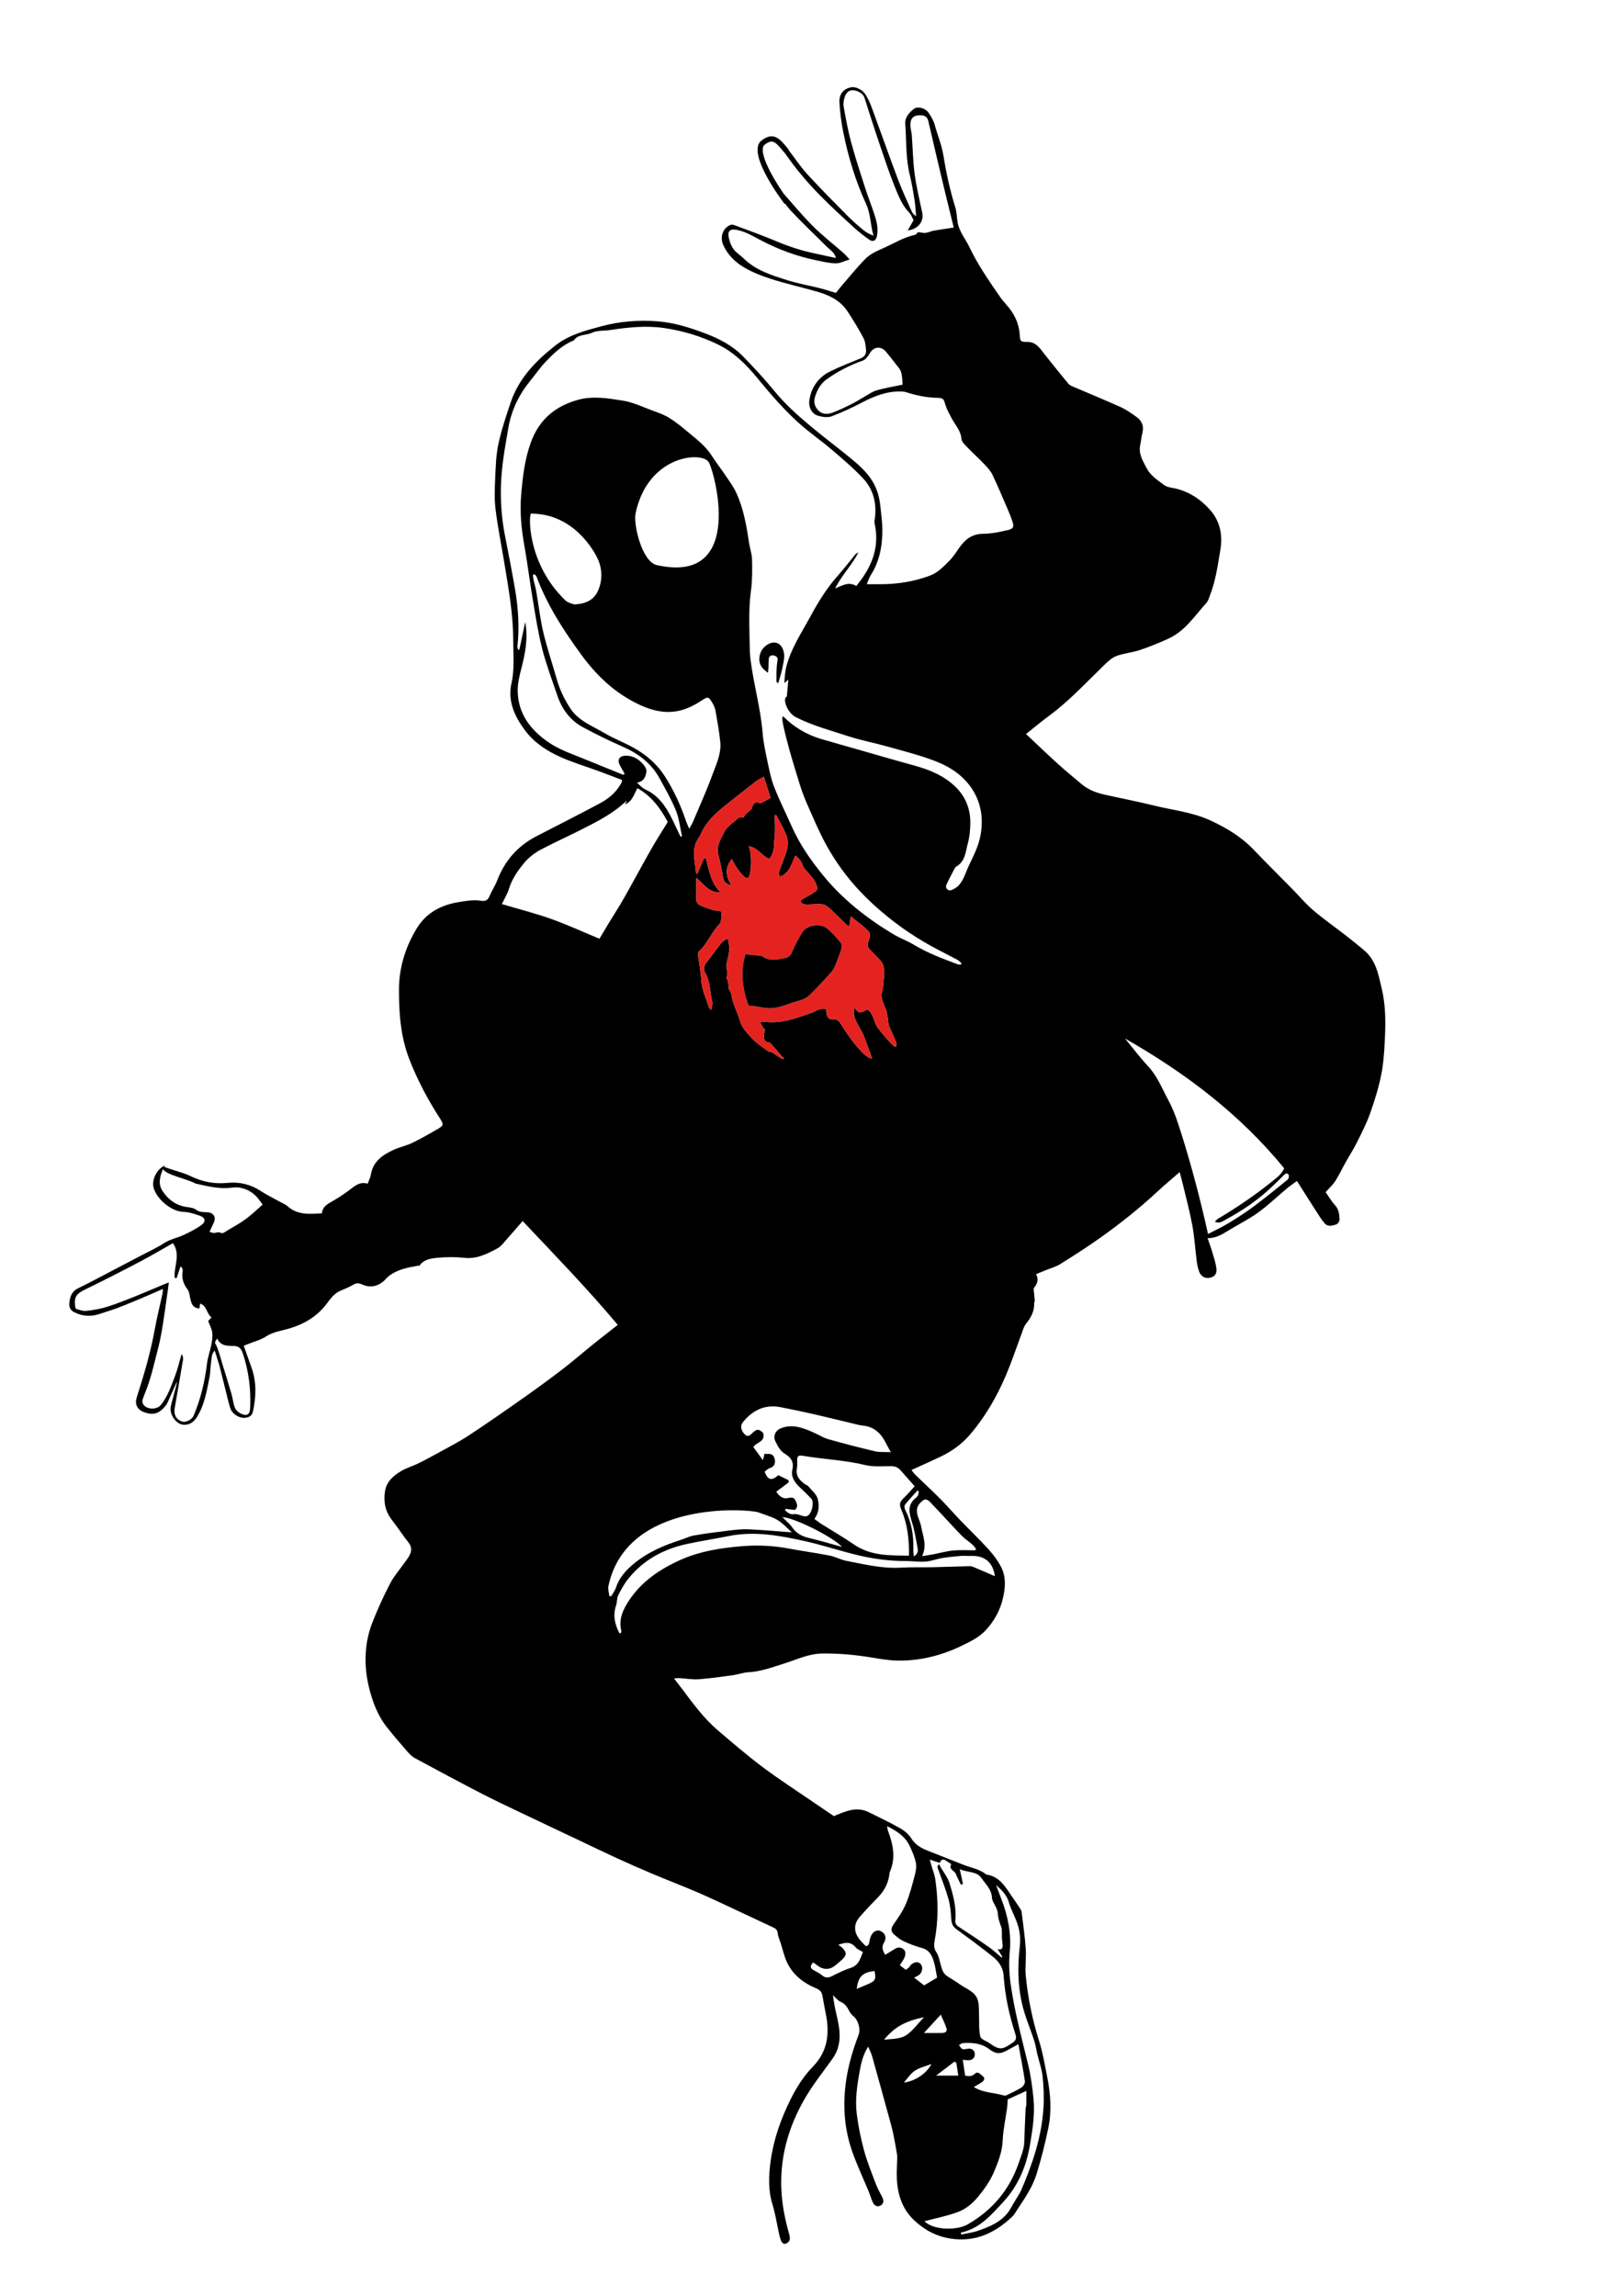 <?xml version="1.0" encoding="utf-8"?>
<!-- Generator: Adobe Illustrator 16.0.0, SVG Export Plug-In . SVG Version: 6.00 Build 0)  -->
<!DOCTYPE svg PUBLIC "-//W3C//DTD SVG 1.1//EN" "http://www.w3.org/Graphics/SVG/1.1/DTD/svg11.dtd">
<svg version="1.1" id="Layer_1" xmlns="http://www.w3.org/2000/svg" xmlns:xlink="http://www.w3.org/1999/xlink" x="0px" y="0px"
	 width="595.28px" height="841.89px" viewBox="0 0 595.28 841.89" enable-background="new 0 0 595.28 841.89" xml:space="preserve">
<g>
	<defs>
		<rect id="SVGID_1_" width="595.28" height="841.89"/>
	</defs>
	<clipPath id="SVGID_2_">
		<use xlink:href="#SVGID_1_"  overflow="visible"/>
	</clipPath>
	<path clip-path="url(#SVGID_2_)" d="M506.817,362.659c-1.207-5.042-2.049-10.422-6.394-14.096c-2.184-1.847-4.404-3.655-6.663-5.41
		c-4.01-3.117-8.189-6.029-12.053-9.316c-2.774-2.36-5.139-5.2-7.703-7.809c-4.753-4.837-9.571-9.61-14.263-14.505
		c-4.492-4.69-9.922-7.933-15.734-10.636c-6.591-3.066-13.814-3.765-20.761-5.49c-5.972-1.483-12.024-2.636-18.032-3.975
		c-3.151-0.701-6.123-1.827-8.626-3.968c-2.841-2.43-5.759-4.773-8.525-7.284c-3.972-3.606-7.839-7.328-11.748-10.999
		c2.928-2.321,5.562-4.542,8.33-6.579c7.449-5.482,13.692-12.256,20.29-18.655c1.356-1.315,2.853-2.738,4.559-3.38
		c2.735-1.028,5.77-1.238,8.551-2.172c3.621-1.216,7.188-2.653,10.654-4.261c6.03-2.795,9.541-8.362,13.813-13.068
		c0.614-0.678,0.872-1.699,1.226-2.589c2.142-5.401,2.892-11.127,3.856-16.799c0.946-5.558-0.139-10.706-3.957-14.908
		c-3.602-3.963-8.017-6.79-13.421-7.811c-1.086-0.205-2.312-0.398-3.152-1.025c-2.415-1.801-5.035-3.444-6.502-6.249
		c-1.4-2.676-3.061-5.27-2.346-8.541c0.322-1.48,0.447-3.006,0.81-4.475c0.621-2.519-0.276-4.434-2.28-5.838
		c-1.832-1.284-3.684-2.622-5.707-3.536c-5.74-2.592-11.576-4.97-17.365-7.458c-0.654-0.282-1.397-0.599-1.829-1.123
		c-3.259-3.961-6.495-7.942-9.64-11.993c-1.377-1.774-2.781-3.306-5.23-3.323c-2.603-0.018-2.802-0.021-2.971-2.689
		c-0.271-4.284-2.063-7.779-4.844-10.902c-0.896-1.007-1.761-2.056-2.527-3.164c-3.985-5.771-7.992-11.54-11.009-17.9
		c-1.463-3.085-3.819-5.752-4.4-9.248c-0.3-1.805-0.304-3.693-0.837-5.421c-1.92-6.222-3.327-12.559-4.348-18.972
		c-0.621-3.904-2.164-7.508-3.188-11.276c-0.43-1.579-1.348-3.075-2.269-4.459c-1.177-1.767-4.092-2.512-5.504-1.347
		c-1.662,1.371-3.224,3.014-3.049,5.426c0.452,6.216,0.136,12.492,1.638,18.627c0.74,3.026,1.262,6.111,1.755,9.189
		c0.317,1.988,0.403,4.013,0.593,6.02c-0.807-0.489-1.326-1.083-1.632-1.771c-1.702-3.859-3.507-7.683-4.991-11.627
		c-3.263-8.668-6.335-17.407-9.534-26.1c-0.604-1.641-1.3-3.281-2.198-4.775c-1.403-2.332-4.069-3.485-6.063-2.873
		c-2.541,0.781-3.916,2.587-3.701,5.736c0.243,3.579,0.699,7.17,1.408,10.687c1.82,9.036,4.493,17.855,8.351,26.218
		c1.728,3.743,1.553,7.733,2.726,11.646c-1.391-0.526-2.645-1.146-3.691-2.016c-2.027-1.684-4.026-3.421-5.879-5.292
		c-4.943-4.994-9.909-9.974-14.653-15.155c-2.524-2.756-4.603-5.92-6.889-8.895c-0.006-0.008-0.012-0.016-0.018-0.024
		c-0.028-0.159-0.091-0.313-0.2-0.447c-2.97-3.633-5.316-6.505-9.775-3.03c-5.334,4.155,5.942,19.837,8.256,22.938
		c0.144,0.192,0.345,0.315,0.562,0.363c0.625,0.854,1.28,1.68,1.997,2.447c4.241,4.538,8.787,8.789,13.177,13.188
		c1.114,1.116,2.681,1.878,3.364,4.135c-2.979-0.648-5.527-1.218-8.083-1.754c-4.771-1.001-9.359-2.523-13.858-4.425
		c-4.994-2.111-10.114-3.925-15.192-5.833c-0.487-0.183-1.148-0.309-1.594-0.129c-2.851,1.15-3.945,4.513-2.598,7.447
		c1.575,3.426,4.182,6.053,7.246,7.914c3.16,1.92,6.717,3.32,10.259,4.448c5.484,1.746,11.115,3.02,16.659,4.586
		c4.453,1.258,8.605,3.151,11.277,7.157c2.128,3.19,4.116,6.489,5.923,9.87c0.688,1.287,0.83,2.924,0.97,4.425
		c0.125,1.347-0.442,2.449-1.858,3.031c-3.755,1.546-7.555,3.009-11.195,4.795c-4.278,2.099-6.895,5.614-7.701,10.388
		c-0.454,2.684,0.734,5.214,3.238,5.934c1.541,0.444,3.464,0.713,4.89,0.183c3.803-1.414,7.502-3.16,11.106-5.036
		c4.533-2.359,9.148-4.223,14.363-4.059c0.635,0.02,1.294,0.071,1.893,0.261c3.579,1.137,7.189,1.942,10.984,2.04
		c2.804,0.071,2.696,0.295,3.511,2.942c0.458,1.488,1.298,2.863,2.006,4.269c1.304,2.588,3.512,4.677,3.763,7.874
		c0.088,1.116,1.347,2.231,2.249,3.175c1.983,2.075,4.135,3.99,6.111,6.07c1.118,1.176,2.29,2.424,2.982,3.861
		c1.933,4.006,3.644,8.12,5.407,12.207c0.692,1.605,1.361,3.227,1.916,4.884c0.666,1.992,0.458,2.724-1.577,3.211
		c-3.004,0.718-6.107,1.361-9.175,1.391c-3.913,0.039-6.437,1.922-8.538,4.857c-1.166,1.629-2.21,3.39-3.604,4.801
		c-2.223,2.251-4.336,4.584-7.537,5.76c-5.794,2.128-11.725,3.042-17.843,3.064c-1.638,0.006-3.274,0.001-5.11,0.001
		c0.51-1.212,0.78-2.246,1.33-3.101c3.374-5.242,4.436-11.077,4.37-17.162c-0.027-2.618-0.425-5.233-0.667-7.848
		c-0.31-3.346-1.091-6.517-2.848-9.464c-2.115-3.548-5.14-6.193-8.252-8.745c-4.854-3.98-9.894-7.736-14.703-11.766
		c-4.655-3.901-9.175-7.94-13.063-12.682c-3.643-4.444-7.562-8.68-11.578-12.795c-3.905-4.003-8.81-6.52-14.017-8.478
		c-5.634-2.118-11.377-3.911-17.386-4.368c-6.899-0.525-13.737-0.007-20.491,1.808c-5.962,1.603-11.907,3.136-16.875,7.029
		c-7.186,5.632-13.459,12.041-16.447,20.94c-1.692,5.039-3.404,10.11-4.507,15.293c-0.877,4.121-0.987,8.428-1.173,12.663
		c-0.165,3.75-0.315,7.56,0.147,11.266c0.811,6.493,2.113,12.924,3.179,19.385c1.574,9.547,3.31,19.054,3.302,28.809
		c-0.005,5.181,0.521,10.313-0.633,15.48c-1.474,6.591,1.116,12.208,4.972,17.361c3.381,4.518,7.999,7.517,13.014,9.758
		c4.586,2.05,9.444,3.488,14.171,5.227c2.822,1.038,5.623,2.134,8.305,3.156c0,0.509,0.048,0.685-0.01,0.814
		c-0.131,0.291-0.317,0.556-0.476,0.834c-1.782,3.105-4.487,5.294-7.541,6.929c-7.703,4.124-15.508,8.06-23.273,12.069
		c-6.845,3.534-11.595,8.906-14.367,16.104c-0.798,2.074-2.073,3.961-2.938,6.016c-0.634,1.508-1.662,1.779-3.058,1.544
		c-2.734-0.458-5.391,0.046-8.088,0.481c-6.575,1.059-12.004,3.928-15.507,9.721c-4.09,6.765-6.429,14.206-6.474,22.078
		c-0.052,8.792,0.557,17.535,3.836,25.952c3.005,7.714,6.875,14.909,11.333,21.828c1.174,1.822,1.227,2.357-0.642,3.448
		c-3.169,1.853-6.362,3.687-9.664,5.284c-2.218,1.074-4.72,1.553-6.954,2.602c-3.925,1.842-7.421,4.172-8.206,8.984
		c-0.187,1.145-0.776,2.223-1.195,3.371c-2.339-0.688-4.034,0.28-5.763,1.627c-2.192,1.709-4.515,3.285-6.923,4.672
		c-1.908,1.1-3.856,1.994-4.083,4.563c-4.546,0.303-8.925,0.707-12.623-2.599c-0.876-0.782-2.071-1.209-3.121-1.796
		c-2.222-1.238-4.527-2.35-6.649-3.742c-3.78-2.479-7.87-3.462-12.323-3.005c-4.836,0.495-9.367-0.453-13.71-2.596
		c-2.407-1.188-6.788-2.211-9.431-3.302c0.107-0.231,0.182-0.42,0.166-0.47c-0.192,0.086-0.38,0.188-0.566,0.3
		c-0.001,0-0.002-0.001-0.003-0.001c-0.001,0.001-0.001,0.003-0.002,0.005c-2.479,1.494-4.252,5.122-3.49,7.827
		c1.247,4.427,6.796,8.777,10.871,8.852c2.021,0.037,4.078,0.733,6.029,1.394c2.115,0.716,2.397,2.219,0.565,3.513
		c-1.998,1.411-4.221,2.546-6.449,3.578c-2.349,1.088-4.938,1.53-7.189,2.999c-2.52,1.643-5.289,2.906-7.961,4.312
		c-4.312,2.271-8.63,4.527-12.952,6.778c-3.476,1.811-6.918,3.697-10.458,5.376c-2.458,1.166-3.137,3.103-3.362,5.59
		c-0.152,1.685,0.627,2.675,1.857,3.289c2.902,1.448,5.965,1.688,9.086,0.664c1.516-0.497,3.038-0.981,4.555-1.476
		c4.835-1.58,17.06-6.957,18.827-7.759c-0.067,0.878-0.051,1.268-0.132,1.637c-0.97,4.497-2.084,8.968-2.908,13.49
		c-1.531,8.405-3.953,16.563-6.56,24.676c-0.756,2.353,0.093,4.323,2.364,5.255c3.645,1.494,5.936,0.793,8.538-2.615
		c0.492-0.646,3.403-7.787,3.894-8.436c0.15,0.081-2.227,8.444-2.353,9.299c-0.421,2.841,2.067,6.333,4.674,6.514
		c2.131,0.149,3.717-0.906,4.807-2.588c2.98-4.6,3.785-9.929,4.831-15.156c0.31-1.55,0.227-3.175,0.466-4.745
		c0.228-1.498,0.181-3.415,1.082-4.342c0.125-0.129,0.219-0.258,0.3-0.386c0.609,1.967,1.6,5.031,1.706,5.458
		c0.745,3.011,1.504,6.017,2.267,9.022c0.57,2.242,1.051,4.514,1.76,6.709c0.648,2.005,3.159,3.614,5.186,3.486
		c1.445-0.092,2.73-0.627,3.078-2.206c1.187-5.387,1.417-10.763-0.446-16.071c-0.941-2.678-1.899-5.35-2.895-8.154
		c0.536-0.214,1.041-0.412,1.543-0.617c2.223-0.904,4.644-1.503,6.618-2.789c2.572-1.679,5.466-2.047,8.254-2.842
		c5.776-1.649,10.669-4.599,14.236-9.47c1.391-1.899,2.786-3.647,5.036-4.566c1.535-0.628,3.088-1.266,4.507-2.112
		c1.106-0.66,1.991-0.632,3.124-0.115c2.794,1.278,5.454,0.902,7.839-1.053c0.673-0.551,1.193-1.291,1.868-1.837
		c3.099-2.51,6.866-3.247,10.649-3.917c0.286-0.051,0.733,0.036,0.845-0.124c1.579-2.264,4.133-2.583,6.457-2.81
		c3.29-0.322,6.667-0.342,9.953,0.012c4.594,0.493,8.37-1.468,12.121-3.482c1.392-0.747,2.415-2.229,3.519-3.456
		c1.894-2.101,3.72-4.263,5.72-6.568c11.94,12.678,23.814,24.846,34.878,38.092c-1.274,1.005-2.374,1.872-3.474,2.738
		c-2.005,1.58-4.028,3.138-6.01,4.745c-3.653,2.963-7.208,6.051-10.938,8.909c-4.637,3.556-9.36,7.001-14.138,10.364
		c-6.67,4.694-13.356,9.375-20.174,13.85c-3.651,2.396-7.579,4.375-11.408,6.494c-2.369,1.313-4.758,2.596-7.193,3.78
		c-2.007,0.977-4.218,1.583-6.114,2.726c-2.84,1.711-5.369,3.825-5.919,7.447c-0.593,3.909,0.117,7.436,2.632,10.609
		c2.082,2.627,3.868,5.49,5.966,8.103c1.385,1.726,1.207,3.329,0.247,5.028c-0.509,0.9-1.179,1.71-1.778,2.56
		c-1.762,2.505-3.826,4.854-5.222,7.549c-2.41,4.652-4.598,9.446-6.5,14.329c-1.146,2.938-1.92,6.117-2.249,9.254
		c-0.5,4.779-0.147,9.592,0.998,14.303c1.295,5.329,3.174,10.414,6.622,14.761c2.33,2.938,4.768,5.792,7.232,8.62
		c0.879,1.008,1.846,2.067,2.997,2.691c8.128,4.404,16.283,8.766,24.495,13.015c4.893,2.532,9.892,4.861,14.865,7.237
		c6.926,3.309,13.871,6.574,20.807,9.859c4.554,2.158,9.085,4.365,13.666,6.463c4.355,1.995,8.737,3.939,13.152,5.797
		c5.737,2.413,11.56,4.624,17.269,7.102c5.329,2.31,10.56,4.846,15.828,7.297c3.765,1.751,7.523,3.52,11.279,5.29
		c0.873,0.412,1.589,0.825,1.717,2.045c0.139,1.315,0.737,2.582,1.145,3.866c0.719,2.265,1.228,4.628,2.212,6.771
		c2.176,4.743,6.107,7.756,10.799,9.702c1.419,0.588,2.029,1.367,2.272,2.707c0.4,2.209,0.775,4.424,1.225,6.622
		c1.477,7.225,0.72,13.772-4.756,19.41c-3.391,3.492-6.03,7.643-8.207,12.052c-3.522,7.135-6.161,14.528-7.257,22.455
		c-0.744,5.383-0.939,10.789,0.657,15.961c0.97,3.147,1.486,6.323,2.146,9.5c0.274,1.325,0.566,2.66,1.033,3.922
		c0.179,0.485,0.898,1.118,1.317,1.08c0.596-0.053,1.355-0.545,1.649-1.069c0.297-0.532,0.288-1.384,0.112-2.012
		c-1.422-5.087-2.557-10.226-2.915-15.506c-0.845-12.443,2.316-23.987,8.493-34.648c2.992-5.164,6.754-9.888,10.245-14.754
		c2.179-3.037,2.796-6.498,2.493-10.026c-0.272-3.164-1.2-6.271-1.805-9.408c-0.241-1.255-0.39-2.528-0.579-3.785
		c1.035,0.926,1.803,1.996,2.84,2.448c1.596,0.696,2.387,1.884,3.111,3.31c0.365,0.721,0.908,1.421,1.536,1.923
		c1.786,1.427,2.732,4.713,1.916,6.87c-2.014,5.326-3.656,10.723-4.516,16.403c-1.384,9.148-0.792,18.067,2.313,26.746
		c1.717,4.8,3.9,9.433,5.849,14.152c0.548,1.327,0.945,2.719,1.53,4.026c0.502,1.122,1.445,1.9,2.69,1.345
		c1.322-0.592,1.487-1.774,0.864-3.05c-0.802-1.639-1.743-3.225-2.389-4.924c-1.529-4.027-3.164-8.043-4.3-12.187
		c-1.194-4.357-2.106-8.826-2.689-13.307c-0.687-5.27,0.085-10.548,1.03-15.752c0.538-2.965,1.133-5.958,3.135-9.142
		c0.61,1.469,1.157,2.482,1.46,3.563c2.375,8.48,4.71,16.973,7.036,25.466c0.358,1.305,0.647,2.631,0.911,3.959
		c0.37,1.864,0.694,3.739,1.021,5.613c0.107,0.617,0.232,1.245,0.225,1.866c-0.034,2.56-0.247,5.122-0.152,7.675
		c0.216,5.839,1.912,11.268,6.171,15.357c3.751,3.602,8.203,6.09,13.603,6.906c9.007,1.36,16.149-2.037,22.46-7.949
		c0.915-0.857,1.524-2.048,2.233-3.112c2.652-3.977,5.352-7.993,6.774-12.562c1.729-5.555,3.146-11.226,4.326-16.922
		c1.277-6.168,0.845-12.41-0.366-18.563c-0.91-4.619-1.708-9.297-3.125-13.768c-2.428-7.659-3.968-15.471-4.771-23.421
		c-0.336-3.316,0.212-6.717-0.016-10.054c-0.309-4.494-0.966-8.966-1.511-13.441c-0.056-0.451-0.321-0.905-0.58-1.298
		c-0.973-1.478-1.983-2.928-2.979-4.389c-2.408-3.532-4.548-7.379-9.417-8.021c-2.408-2.042-5.514-2.456-8.322-3.567
		c-4.441-1.757-8.893-3.495-13.33-5.265c-2.386-0.952-4.458-2.183-5.912-4.531c-0.916-1.481-2.479-2.742-4.024-3.617
		c-3.745-2.118-7.635-3.985-11.497-5.893c-4.474-2.21-8.479-0.361-12.799,1.443c-2.213-1.5-4.722-3.183-7.211-4.891
		c-6.324-4.34-12.783-8.499-18.917-13.094c-5.675-4.25-11.053-8.904-16.458-13.503c-5.168-4.397-9.123-9.878-13.169-15.265
		c-0.866-1.153-1.76-2.286-2.892-3.754c1.041-0.055,1.507-0.125,1.967-0.097c2.395,0.144,4.809,0.588,7.179,0.414
		c4.257-0.313,8.494-0.95,12.726-1.535c1.779-0.247,3.517-0.933,5.293-1.022c4.725-0.239,9.052-1.893,13.482-3.29
		c4.527-1.43,8.779-3.537,13.82-3.594c6.208-0.067,12.271,0.506,18.353,1.519c3.076,0.512,6.191,1.042,9.295,1.079
		c8.288,0.099,16.109-1.88,23.593-5.526c3.174-1.547,6.33-3.072,8.691-5.662c2.963-3.249,5.131-7.048,6.186-11.39
		c0.972-3.998,1.313-8.051-0.628-11.8c-1.207-2.33-2.848-4.508-4.618-6.456c-3.33-3.665-6.922-7.092-10.355-10.663
		c-2.463-2.563-4.778-5.267-7.282-7.784c-3.034-3.053-6.208-5.967-9.295-8.969c-0.509-0.494-0.882-1.129-1.278-1.647
		c3.853-1.763,7.422-3.333,10.932-5.022c4.004-1.929,7.598-4.553,10.457-7.892c6.503-7.591,11.193-16.3,14.773-25.607
		c1.455-3.786,2.772-7.624,4.189-11.426c0.468-1.255,0.82-2.651,1.63-3.658c1.813-2.253,3.127-4.602,2.999-7.582
		c-0.013-0.296,0.224-0.604,0.209-0.897c-0.044-0.88-0.18-1.756-0.233-2.636c-0.045-0.733-0.332-1.714,0.022-2.158
		c1.195-1.5,1.727-2.996,0.691-4.933c1.252-0.514,2.346-0.958,3.439-1.408c1.842-0.758,3.831-1.281,5.496-2.322
		c5.075-3.174,10.13-6.401,14.997-9.879c7.161-5.12,14.05-10.598,20.508-16.602c2.558-2.38,5.251-4.611,8.234-7.219
		c0.462,1.762,0.887,3.247,1.242,4.749c1.174,4.955,2.508,9.884,3.424,14.888c0.776,4.24,1.026,8.575,1.576,12.861
		c0.172,1.337,0.429,2.695,0.886,3.957c0.662,1.834,2.259,2.678,3.91,2.307c1.799-0.405,2.689-1.357,2.422-3.492
		c-0.273-2.184-1.03-4.313-1.652-6.441c-0.436-1.484-1.001-2.933-1.569-4.573c2.86-0.047,4.916-1.15,6.966-2.43
		c3.774-2.351,7.82-4.303,11.424-6.881c3.737-2.675,7.071-5.909,10.609-8.866c1.081-0.902,2.254-1.699,3.771-2.833
		c2.355,3.705,4.553,7.199,6.791,10.666c1.073,1.663,2.095,3.39,3.379,4.88c1.159,1.348,2.864,0.861,4.275,0.393
		c0.563-0.188,1.239-1.222,1.197-1.822c-0.125-1.791-0.212-3.6-1.591-5.131c-1.42-1.577-2.514-3.448-3.522-4.87
		c1.363-1.54,2.648-2.679,3.541-4.071c1.365-2.129,2.438-4.444,3.675-6.659c1.403-2.508,2.97-4.931,4.252-7.498
		c1.735-3.471,3.523-6.952,4.823-10.595c1.627-4.56,3.08-9.228,4.052-13.964c0.864-4.207,1.156-8.562,1.365-12.868
		C508.222,375.208,508.294,368.828,506.817,362.659 M321.583,143.127c-1.621,0.464-3.07,1.547-4.577,2.388
		c-1.531,0.854-2.995,1.839-4.564,2.614c-2.35,1.161-4.716,2.331-7.175,3.221c-1.66,0.601-3.56,0.675-4.978-0.687
		c-1.406-1.35-1.972-3.1-1.386-5.049c0.775-2.573,2.053-4.899,4.25-6.485c4.085-2.95,8.541-5.201,13.307-6.901
		c1.03-0.368,1.933-1.581,2.517-2.616c1.444-2.559,4.19-2.86,6.077-0.511c1.072,1.335,2.183,2.642,3.206,4.013
		c2.215,2.966,2.472,2.327,2.801,7.947C327.756,141.759,324.616,142.258,321.583,143.127 M342.374,84.612
		c-0.963,0.171-1.875,0.666-2.838,0.783c-0.804,0.098-1.649-0.141-2.829-0.269c-0.178,0.159-0.633,0.908-1.222,1.033
		c-3.986,0.85-7.398,2.982-11.038,4.628c-2.584,1.169-5.217,2.232-7.185,4.265c-2.731,2.822-5.231,5.87-7.81,8.84
		c-0.949,1.095-1.838,2.244-2.868,3.508c-1.764-0.518-3.857-1.203-5.987-1.742c-3.853-0.974-7.792-1.648-11.574-2.832
		c-5.836-1.828-11.754-3.6-16.306-8.088c-1.176-1.16-2.696-2.035-3.647-3.34c-0.895-1.228-1.495-2.804-1.781-4.312
		c-0.468-2.458,0.484-3.266,2.981-2.769c1.213,0.241,2.424,0.616,3.552,1.118c1.667,0.741,3.27,1.63,4.882,2.489
		c6.719,3.582,13.798,6.168,21.269,7.648c2.188,0.434,4.404,0.991,6.609,1.003c1.523,0.007,3.051-0.827,5.044-1.425
		c-1.032-1.092-1.618-1.821-2.31-2.427c-3.668-3.213-7.55-6.207-10.999-9.638c-3.837-3.816-7.307-8.004-10.893-12.068
		c-0.036-0.04-0.065-0.085-0.099-0.126c-4.775-6.932-9.392-15.849-6.866-17.817c2.845-2.218,3.896-1.187,7.097,2.73
		c0.057,0.069,0.123,0.125,0.194,0.174c1.627,2.281,3.257,4.561,5.021,6.731c2.648,3.256,5.459,6.401,8.418,9.375
		c3.879,3.897,7.935,7.621,11.994,11.332c1.746,1.596,3.64,3.046,5.564,4.425c1.434,1.026,2.549,0.459,2.901-1.317
		c0.547-2.763-0.104-5.404-0.967-7.989c-1.108-3.324-2.394-6.59-3.464-9.925c-1.76-5.478-3.555-10.951-5.055-16.503
		c-1.144-4.233-1.936-8.569-2.706-12.89c-0.213-1.198-0.011-2.586,0.396-3.747c0.442-1.26,1.294-2.404,2.956-2.368
		c1.688,0.038,3.719,1.18,4.19,2.56c0.854,2.498,1.604,5.032,2.423,7.542c1.215,3.717,2.413,7.439,3.688,11.135
		c1.609,4.666,3.135,9.371,4.987,13.941c1.398,3.45,2.743,6.985,5.444,9.768c0.744,0.765,1.09,1.917,1.522,2.716
		c-0.722,1.264-1.351,2.365-2.145,3.756c3.849-0.467,5.99-3.352,5.354-6.42c-0.983-4.748-2.151-9.475-2.797-14.271
		c-0.634-4.719-0.694-9.515-1.053-14.273c-0.089-1.184-0.484-2.351-0.516-3.531c-0.073-2.778,1.238-3.915,4.007-3.753
		c1.388,0.081,2.247,0.744,2.557,2.056c1.151,4.874,2.257,9.758,3.405,14.633c1.037,4.407,2.099,8.808,3.165,13.208
		c0.892,3.681,1.807,7.357,2.771,11.276C347.188,83.85,344.773,84.185,342.374,84.612 M77.532,493.011
		c-0.454,2.378-1.331,4.692-1.621,7.083c-0.8,6.603-2.31,13.001-4.927,19.122c-0.589,1.377-2.822,2.471-4.096,2.11
		c-2.139-0.605-3.234-2.462-2.822-4.863c1.03-6.009,2.091-12.013,3.094-18.027c0.081-0.487-0.184-1.034-0.288-1.552
		c-0.094-0.086-0.189-0.171-0.284-0.256c-0.768,2.608-1.374,5.28-2.341,7.813c-1.416,3.709-2.669,7.527-5.192,10.708
		c-1.49,1.88-5.086,1.861-6.463-0.089c-0.312-0.439-0.484-1.221-0.321-1.712c0.719-2.17,1.676-4.262,2.372-6.437
		c0.813-2.543,1.49-5.133,2.144-7.722c0.851-3.375,1.787-6.741,2.388-10.164c0.936-5.324,1.623-10.693,2.408-16.046
		c0.125-0.855,0.213-1.718,0.331-2.686c-0.287-0.053-14.942,6.497-22.368,8.853c-2.564,0.814-5.273,1.282-7.952,1.569
		c-1.298,0.139-2.681-0.503-3.754-0.734c-0.208-0.559-0.253-0.632-0.262-0.71c-0.428-3.818,0.341-4.797,3.866-6.508
		c6.725-3.266,13.379-6.678,20-10.152c4.054-2.127,7.99-4.479,11.98-6.729c2.98,4.214,0.247,8.59,0.655,12.732
		c0.239,0.027,0.478,0.057,0.717,0.084l1.321-4.063c0.14-0.025,0.28-0.05,0.42-0.075c0.173,0.428,0.554,0.894,0.486,1.279
		c-0.45,2.557,0.021,4.727,1.68,6.874c0.898,1.161,0.878,3.013,1.343,4.532c0.445,1.454,1.253,2.559,3.12,2.556
		c0.068-0.547,0.136-1.091,0.223-1.786c2.573,0.895,2.362,3.751,4.193,5.088c-0.374,0.408-0.738,0.803-1.235,1.346
		c0.497,1.317,1.276,2.687,1.487,4.138C78.042,490.019,77.81,491.561,77.532,493.011 M91.758,516.229
		c-0.113,2.488-1.088,3.213-3.369,2.18c-0.91-0.412-1.871-1.302-2.236-2.203c-0.645-1.598-0.775-3.394-1.26-5.065
		c-1.085-3.749-2.242-7.477-3.409-11.201c-0.107-0.34-1.71-6.38-2.614-7.397c0.002-0.295,0.059-0.582,0.241-0.858
		c0.114-0.172,0.227-0.347,0.552-0.847c1.178,2.73,3.688,2.722,5.744,2.715c2.321-0.007,3.067,1.01,3.684,2.863
		C91.237,502.857,92.066,509.463,91.758,516.229 M90.243,446.964c-1.963,1.46-4.13,2.648-6.24,3.902
		c-0.925,0.55-2.284,1.597-2.829,1.296c-1.053-0.578-1.752-0.078-2.615-0.02c-0.488,0.034-0.994-0.223-1.714-0.406
		c0.6-1.297,1.1-2.365,1.589-3.44c0.905-1.988-0.138-3.6-2.284-3.733c-1.335-0.083-2.97-0.01-3.902-0.735
		c-1.212-0.942-2.395-1.004-3.721-1.196c-3.869-0.563-6.784-2.624-8.912-5.885c-1.712-2.624-0.975-5.183,0.055-7.766
		c0.011-0.025,0.062-0.125,0.131-0.258c1.079,2.154,9.088,3.631,12.02,5.344c0.129,0.075,0.313,0.048,0.469,0.083
		c4.247,0.967,8.433,1.971,12.915,1.354c2.353-0.324,4.805,0.259,7.008,1.725c1.795,1.196,2.924,2.784,4.109,4.53
		C94.273,443.534,92.362,445.388,90.243,446.964 M318.245,727.653c-1.231,0.533-2.474,1.041-4.02,1.689
		c0.58-4.588,2.111-6.021,6.537-6.568C321.349,725.901,321.085,726.423,318.245,727.653 M324.24,747.976
		c3.93-4.686,7.612-6.741,14.664-8.261c-2.19,2.314-3.923,4.741-6.211,6.399C330.404,747.776,327.39,747.652,324.24,747.976
		 M345.499,745.497c-2.036,0.036-4.073,0.011-6.617,0.011c2.152-2.344,3.956-4.309,6.17-6.719c0.856,1.997,1.616,3.454,2.101,4.997
		C347.559,745.079,346.575,745.476,345.499,745.497 M350.041,756.046c0.234,0.114,0.47,0.227,0.704,0.342
		c0.236,1.533,0.473,3.067,0.733,4.764h-8.151C345.842,759.24,347.941,757.642,350.041,756.046 M331.539,763.714
		c1.485-1.854,2.664-3.552,4.339-4.57c1.656-1.004,3.65-1.455,5.777-2.253C339.789,760.355,335.81,763.108,331.539,763.714
		 M339.09,814.545c4.142-1.109,8.313-1.921,12.246-3.377c2.903-1.076,5.361-3.114,7.408-5.599c2.344-2.843,4.447-5.809,5.875-9.21
		c1.538-3.661,2.967-7.298,3.142-11.416c0.168-3.959,1.06-7.886,1.6-11.832c0.14-1.019,0.154-2.056,0.238-3.24
		c2.081-0.95,4.283-1.955,6.837-3.12c0,1.854,0.02,3.473-0.013,5.093c-0.01,0.468-0.232,0.932-0.254,1.403
		c-0.18,4.069-0.366,8.141-0.489,12.213c-0.081,2.679-1.132,5.077-1.974,7.549c-3.394,9.961-9.692,17.479-18.811,22.717
		C350.89,818.027,342.195,817.837,339.09,814.545 M360.449,761.349c-0.846-0.603-1.701-1.987-2.857-0.916
		c-1.031,0.955-2.018,1.06-3.593,0.726c-0.269-1.779-0.557-3.691-0.877-5.814c1.005,0.074,1.704,0.213,2.389,0.158
		c1.325-0.106,2.171-1.191,2.018-2.45c-0.158-1.302-1.187-1.986-2.616-1.742c-2.039,0.35-2.039,0.35-3.184-1.368
		c0.594-0.309,0.994-0.685,1.418-0.713c3.396-0.22,6.75,0.008,9.579,2.149c2.381,1.802,3.958,2.018,6.676,0.509
		c1.263-0.702,2.531-1.392,4.126-2.268c0.879,4.854,1.743,9.216,2.386,13.608c0.104,0.705-0.591,1.858-1.251,2.28
		c-1.736,1.106-3.65,1.938-5.51,2.846c-0.268,0.13-0.656,0.17-0.939,0.085c-3.688-1.096-7.735-0.968-11.04-3.121
		c1.09-0.648,2.22-1.188,3.181-1.943C360.992,762.872,361.357,761.996,360.449,761.349 M370.007,697.552
		c0.779,2.664,2.188,5.135,3.106,7.766c0.955,2.737,1.269,5.531,0.92,8.511c-0.926,7.919-0.729,15.838,1.51,23.558
		c1.067,3.677,2.57,7.227,3.76,10.874c0.539,1.653,0.773,3.404,1.182,5.102c0.653,2.722,1.653,5.402,1.932,8.158
		c0.39,3.875,0.542,7.823,0.287,11.705c-0.681,10.36-3.939,20.083-7.983,29.553c-0.804,1.885-2.039,3.583-3.077,5.365
		c-0.553,0.95-1.041,1.946-1.678,2.834c-2.809,3.921-7.064,5.607-11.375,7.099c-1.931,0.668-4.01,0.906-6.021,1.34
		c-0.061-0.229-0.12-0.456-0.181-0.686c6.95-1.453,11.214-6.5,15.666-11.343c5.515-6,8.446-13.177,9.762-21.079
		c0.925-5.557,1.812-11.161,1.244-16.808c-0.423-4.205-0.997-8.436-1.994-12.534c-2.399-9.866-5.051-19.677-6.436-29.749
		c-0.528-3.84-0.622-7.699-0.263-11.662c0.596-6.576-0.704-13.068-3.133-19.269c-0.578-1.475-1.12-2.96-1.881-4.978
		C367.669,693.3,369.26,694.994,370.007,697.552 M344.696,683.16c0.433-1.282,1.198-1.574,2.337-0.797
		c0.591,0.404,1.192,0.792,1.867,1.24c-1.095,1.896,1.135,2.318,1.655,3.552c0.568,1.35,1.252,2.648,1.886,3.97
		c0.251-0.078,0.502-0.156,0.754-0.234c-0.355-1.644-0.71-3.289-1.177-5.45c2.894,1.296,6.22,0.701,7.956,3.265
		c1.505,2.224,3.717,4.137,3.859,7.229c0.057,1.219,1.023,2.387,1.523,3.601c0.271,0.653,0.58,1.348,0.613,2.034
		c0.081,1.692,0.559,3.211,1.166,4.796c0.527,1.376,0.254,3.055,0.361,4.598c0.057,0.811,0.213,1.616,0.251,2.428
		c0.056,1.173-0.464,1.743-1.815,1.396c0.6,0.978,1.153,1.879,1.706,2.78c-0.107,0.083-0.214,0.166-0.321,0.249
		c-1.533-1.279-2.987-2.673-4.618-3.815c-3.6-2.524-7.266-4.956-10.955-7.348c-0.984-0.638-1.488-1.302-1.367-2.516
		c0.46-4.639-0.726-8.981-2.062-13.396c-0.828-2.734-2.733-4.65-3.859-7.091c-1.052,0.694-0.477,1.489-0.185,2.31
		c1.254,3.515,2.651,6.993,3.649,10.581c0.654,2.352,0.829,4.859,1.001,7.313c0.107,1.543,0.56,2.635,1.854,3.578
		c4.43,3.225,8.845,6.479,13.126,9.897c2.283,1.821,3.983,3.921,4.217,7.291c0.504,7.273,2.045,14.422,4.321,21.365
		c0.479,1.464,0.123,2.33-0.988,3.063c-3.351,2.208-4.451,3.18-8.356,0.31c-1.192-0.876-3.254-1.445-3.529-2.513
		c-0.619-2.415-0.368-5.053-0.48-7.6c-0.075-1.725,0.033-3.484-0.291-5.161c-0.706-3.651-4.188-4.569-6.725-6.386
		c-1.491-1.068-3.073-2.011-4.624-2.992c-1.737-1.102-2.055-2.942-2.551-4.72c-0.381-1.364-0.636-2.87-1.41-3.994
		c-0.991-1.439-0.963-2.839-0.678-4.343c1.417-7.482,1.304-14.985,0.241-22.486c-0.22-1.563-0.846-3.065-1.284-4.597
		c-0.212-0.735-0.423-1.472-0.758-2.64C342.513,682.43,343.604,682.795,344.696,683.16 M316.133,702.036
		c1.955-2.201,4-4.323,6.046-6.44c2.363-2.445,3.747-5.325,4.079-8.71c0.016-0.158,0.059-0.319,0.122-0.464
		c2.231-5.078,1.216-10.014-0.64-14.918c-0.157-0.415-0.195-0.875-0.4-1.839c3.643,1.815,6.573,3.729,8.202,7.064
		c1,2.047,1.929,4.201,2.396,6.411c0.311,1.469-0.053,3.175-0.456,4.685c-0.925,3.46-1.816,6.966-3.187,10.259
		c-1.081,2.6-2.727,5.003-4.37,7.315c-1.07,1.509-1.401,2.663-0.075,3.895c1.093,1.015,2.321,1.991,3.662,2.609
		c2.157,0.996,4.416,1.832,6.707,2.46c2.543,0.697,3.568,2.637,4.235,4.782c0.627,2.02,0.868,4.158,1.244,6.067
		c-1.461,0.876-2.959,1.773-4.755,2.85c-1.133-0.886-2.299-1.8-3.657-2.863c0.716-0.37,1.295-0.577,1.762-0.931
		c1.299-0.978,1.584-2.985,0.634-4.042c-0.888-0.983-2.291-0.876-3.6,0.322c-0.287,0.261-0.436,0.673-0.714,0.949
		c-0.275,0.272-0.634,0.464-1.158,0.833c-0.766-0.582-1.541-1.171-2.154-1.637c0.748-1.299,1.568-2.272,1.876-3.389
		c0.279-1.011,0.257-2.202-1.106-2.851c-1.241-0.591-2.121-0.118-3.089,0.527c-0.962,0.644-1.983,1.199-3.085,1.856
		c-0.959-1.645-1.361-2.904-0.429-4.452c1.067-1.773,0.545-3.342-1.151-4.206c-1.227-0.625-2.668-0.073-3.509,1.542
		c-0.426,0.816-0.593,1.787-0.771,2.709c-0.208,1.074-0.979,1.566-1.651,0.845c-1.713-1.837-3.615-3.593-3.491-6.544
		C313.737,704.67,314.945,703.375,316.133,702.036 M298.28,719.641c0.542,0.396,1.103,0.792,1.65,1.207
		c2.128,1.607,4.512,1.543,6.519-0.178c0.787-0.676,1.608-1.316,2.363-2.026c1.797-1.688,1.812-2.63,0.085-4.39
		c-0.324-0.33-0.747-0.563-1.43-1.066c2.598-0.978,4.637-1.195,6.393,0.94c0.575,0.699,1.585,1.041,2.645,1.7
		c-0.98,2.384-1.497,4.889-4.552,5.844c-2.351,0.735-4.587,1.882-6.803,2.988c-1.295,0.647-2.348,0.73-3.531-0.212
		c-0.933-0.742-1.994-1.344-3.055-1.897C297.092,721.783,296.985,720.901,298.28,719.641 M223.269,338.539
		c-1.188,1.96-2.347,3.938-3.4,5.707c-6.099-2.526-11.839-5.178-17.772-7.285c-5.857-2.081-11.909-3.612-18.027-5.428
		c0.874-1.841,2.022-3.682,2.64-5.686c1.093-3.545,3.099-6.417,5.414-9.249c1.845-2.256,4.065-3.902,6.53-5.194
		c4.895-2.565,9.943-4.837,14.873-7.339c5.79-2.939,11.598-5.877,16.388-10.547c-0.187,0.397-0.375,0.793-0.683,1.445
		c2.819-1.108,3.274-3.804,4.579-5.921c5.199,2.93,8.443,7.411,11.107,12.37c-2.047,3.352-4.2,6.684-6.158,10.126
		c-3.351,5.891-6.535,11.877-9.878,17.773C227.106,332.441,225.135,335.46,223.269,338.539 M223.491,585.312
		c-0.125-1.227-0.587-2.497-0.338-3.678c6.706-31.757,51.288-28.248,54.885-27.063c1.737,0.572,3.458,1.198,5.165,1.855
		c2.903,1.115,4.936,3.308,7.191,5.5c-5.55-0.405-10.766-0.905-15.994-1.113c-2.582-0.102-5.196,0.242-7.776,0.549
		c-4.052,0.483-8.102,1.014-12.12,1.714c-1.641,0.285-3.182,1.109-4.791,1.617c-6.296,1.988-12.292,4.602-17.399,8.863
		c-2.802,2.337-5.221,5.044-6.403,8.664c-0.362,1.11-1.136,2.086-1.721,3.124C223.958,585.333,223.724,585.324,223.491,585.312
		 M196.041,210.589c0.251,0.272,0.617,0.502,0.736,0.823c3.908,10.542,9.982,19.875,16.558,28.852
		c5.133,7.007,11.349,13.053,19.137,17.138c3.14,1.648,6.409,3.025,10.091,3.514c5.646,0.751,10.374-1.086,14.868-4.079
		c2.155-1.435,2.515-1.425,3.844,0.916c0.504,0.888,0.98,1.864,1.153,2.855c0.67,3.83,1.375,7.666,1.757,11.531
		c0.419,4.233-1.464,8.074-2.857,11.894c-2.151,5.898-4.761,11.629-7.198,17.422c-0.291,0.692-0.721,1.326-1.35,2.464
		c-0.532-1.284-0.898-2.04-1.165-2.83c-1.958-5.813-4.513-11.348-7.828-16.508c-2.501-3.894-5.912-7.009-9.758-9.415
		c-3.914-2.447-8.38-4.001-12.361-6.356c-4.404-2.606-9.422-4.416-12.462-8.994c-2.297-3.457-3.995-7.142-5.115-11.134
		c-1.577-5.614-3.482-11.145-4.817-16.813c-1.171-4.971-1.73-10.084-2.607-15.125c-0.245-1.408-0.685-2.781-0.991-4.18
		c-0.128-0.584-0.138-1.194-0.202-1.792C195.662,210.711,195.852,210.65,196.041,210.589 M194.77,188.352
		c15.678-0.025,23.144,13.754,24.415,16.485c1.74,3.739,1.894,7.97,0.104,11.886c-1.508,3.3-4.395,4.725-8.68,4.933
		c-0.699-0.326-2.24-0.523-3.244-1.488C193.128,206.485,193.93,188.353,194.77,188.352 M233.105,188.333
		c4.326-20.927,23.476-22.941,26.711-19.058c1.866,2.241,14.266,45.406-18.919,37.949C235.448,206,232.275,192.35,233.105,188.333
		 M263.479,313.542c0.563,2.118,1.015,4.372,1.442,6.579c0.25,1.289,0.142,2.665,1.276,3.596c0.548,0.45,1.19,0.785,2.052,1.005
		c-1.891-3.215-2.663-6.27,0.18-9.707c0.799,1.978,5.065,8.521,6.136,6.687c1.203-2.061,1.179-9.234,0.039-11.345
		c3.473,0.379,4.746,3.686,7.589,4.555c1.974-2.187,1.572-5.137,1.902-7.812c0.33-2.67,0.072-5.414,0.072-8.126
		c0.317,0.015,0.56-0.029,0.594,0.036c1.217,2.362,2.563,4.673,3.578,7.122c1.266,3.056,0.276,6.02-0.87,8.916
		c-0.653,1.651-1.298,3.308-1.835,4.997c-0.113,0.356,0.265,0.867,0.471,1.464c3.522-1.417,4.232-4.759,5.638-7.821
		c1.174,1.103,2.076,1.942,2.596,3.453c0.511,1.484,1.958,2.643,2.978,3.956c0.571,0.733,1.266,1.422,1.636,2.251
		c1.281,2.863,1.191,3.022-1.479,4.572c-1.046,0.608-2.092,1.216-3.14,1.822c-1.076,0.622-0.819,1.223,0.104,1.657
		c0.482,0.227,1.077,0.3,1.621,0.297c1.9-0.011,3.833-0.315,5.686-0.048c1.065,0.154,2.115,1.071,2.978,1.857
		c1.948,1.777,3.77,3.692,5.659,5.534c0.26,0.253,0.612,0.41,1.113,0.735c0.176-1.223,0.316-2.198,0.536-3.733
		c2.465,2.018,4.734,3.615,6.62,5.58c0.566,0.589,0.367,2.33-0.03,3.325c-0.602,1.508-0.478,2.528,0.74,3.603
		c1.13,0.998,2.052,2.229,3.146,3.274c1.995,1.904,1.969,4.269,1.68,6.723c-0.192,1.628-0.157,3.32-0.605,4.872
		c-0.729,2.529,0.434,4.48,1.295,6.664c0.695,1.762,0.691,3.794,1.046,5.698c0.242,1.302,3.966,7.564,2.636,8.11
		c-0.696,0.285-5.064-4.919-6.532-6.89c-0.21-0.282-0.36-0.498-0.433-0.622c-1.192-2.056-1.258-4.755-3.49-6.215
		c-2.885,1.577-3.026,1.559-4.666-0.599c-0.581,1.706-0.25,3.564,0.995,5.772c0.666,1.18,1.266,2.4,1.956,3.565
		c0.527,0.889,3.492,9.327,3.492,9.327c-3.339-0.296-9.414-9.41-11.09-12.119c-0.811-1.31-1.453-2.591-3.445-2.301
		c-1.043,0.152-1.861-0.724-2.126-1.822c-0.147-0.614-0.152-1.262-0.228-1.944c-2.143-0.651-3.693,0.811-5.411,1.402
		c-5.71,1.962-11.349,4.156-17.586,3.177c-0.281-0.043-0.602,0.166-1.24,0.357c0.532,0.893,0.999,1.677,1.466,2.46
		c0.127-0.053,0.255-0.107,0.382-0.16c-0.144,0.858-0.415,1.717-0.402,2.572c0.019,1.189,0.101,2.427,1.886,2.381
		c0.162-0.005,0.698,0.543,1.38,1.31c1.51,1.699,3.733,4.472,4.164,4.687c-0.598,1.027-4.924-3.382-5.479-2.426
		c-2.038-1.554-4.244-2.862-5.959-4.642c-1.859-1.931-3.998-4.094-4.684-6.53c-0.944-3.35-2.803-6.393-3.23-9.842
		c-0.144-1.155-1.091-1.863-1.111-2.801c-0.025-1.15,0.051-2.221-0.686-3.187c-0.082-0.108-0.106-0.357-0.038-0.467
		c0.954-1.528-0.287-3.05-0.003-4.563c0.323-1.719,0.847-3.416,1.003-5.148c0.12-1.335-0.194-2.709-0.314-4.065
		c-0.219-0.083-0.438-0.165-0.657-0.247c-0.695,0.552-1.524,0.997-2.062,1.674c-1.828,2.304-3.498,4.735-5.342,7.025
		c-0.981,1.218-1.131,2.524-0.432,3.716c1.94,3.311,1.685,7.124,2.62,10.657c0.215,0.815-0.232,1.805-0.418,2.994
		c-0.416-0.5-0.782-0.753-0.88-1.085c-0.946-3.188-2.519-6.167-2.716-9.605c-0.173-3.014-0.778-6.002-1.141-9.007
		c-0.069-0.577-0.129-1.449,0.199-1.734c3.214-2.798,4.525-7.009,7.536-9.999c0.88-0.873,0.648-2.881,0.862-4.378
		c0.019-0.134-0.423-0.471-0.662-0.483c-2.493-0.125-4.748-1.075-7.007-1.99c-1.028-0.416-1.686-1.144-1.663-2.388
		c0.044-2.449,0.013-4.899,0.013-7.78c2.765,2.162,4.526,5.547,8.892,5.319c-3.632-3.591-4.168-8.197-5.381-12.521l-0.662-0.078
		c-0.814,1.916-1.629,3.831-2.47,5.812c-0.161-0.11-0.487-0.222-0.497-0.357c-0.237-3.445-1.264-6.903-0.275-10.337
		c0.405-1.407,1.472-2.608,2.079-3.974c1.658-3.729,4.362-6.614,7.433-9.149c4.15-3.425,8.415-6.709,12.662-10.015
		c0.786-0.612,1.718-1.037,2.99-1.789c0.903,2.824,1.693,5.292,2.476,7.735c-0.84,0.483-1.539,0.935-2.283,1.297
		c-0.561,0.271-1.284,0.739-1.751,0.58c-1.901-0.646-2.352,0.496-2.859,1.892c-0.195,0.536-0.81,0.935-1.272,1.355
		c-0.618,0.562-1.273,1.085-1.707,2.026c-0.561,0-1.333-0.24-1.648,0.039c-1.958,1.726-4.49,3.252-5.524,5.457
		C264.425,307.683,262.573,310.139,263.479,313.542 M284.428,528.613c0.866,1.755,1.747,3.516,3.614,4.619
		c2.05,1.213,3.208,2.946,2.593,5.626c-0.695,3.034,1.159,5.117,3.207,7.03c1.276,1.191,2.529,2.41,3.725,3.68
		c0.899,0.954,0.527,3.793-0.458,5.381c-0.903,1.455-2.013,1.234-3.328,0.767c-0.816-0.29-1.752-0.601-2.565-0.471
		c-1.501,0.237-2.316-0.604-3.248-1.368l0.089-0.568c1.143,0.131,2.287,0.263,3.45,0.397c1.457-1.147,0.749-2.488,0.148-3.645
		c-0.63-1.212-1.699-0.88-2.915-0.664c-1.673,0.3-2.96-0.81-4.02-2.36c1.546-1.172,3.053-2.313,4.559-3.455
		c-0.024-0.261-0.048-0.521-0.072-0.779c-1.254-0.621-2.507-1.242-3.727-1.845c-2.493,2.185-3.869,1.851-5.03-1.263
		c0.581-0.427,1.145-1.096,1.848-1.307c1.664-0.499,2.119-1.656,1.888-3.13c-0.246-1.573-1.251-2.325-2.905-2.06
		c-0.218,0.033-0.461-0.088-0.84-0.169c-0.16,0.628-0.321,1.26-0.624,2.445c-1.34-1.848-2.384-3.29-3.496-4.823
		c1.073-1.869,4.599-1.875,3.572-5.211c-1.587-1.436-2.219-1.522-3.808-0.061c-0.924,0.849-1.688,1.874-2.968,0.56
		c-1.444-1.479-1.659-3.127-0.619-4.413c3.58-4.424,8.063-6.615,13.82-5.493c4.081,0.795,8.154,1.642,12.206,2.568
		c5.379,1.232,10.733,2.569,16.101,3.85c0.624,0.148,1.258,0.271,1.896,0.333c4.215,0.411,6.734,2.987,8.486,6.577
		c0.443,0.905,0.966,1.772,1.733,3.169c-2.277-0.109-4.141,0.073-5.864-0.334c-5.764-1.36-11.501-2.854-17.198-4.473
		c-1.821-0.518-3.471-1.619-5.227-2.391c-3.818-1.681-7.657-3.252-11.934-1.608C284.425,524.53,283.424,526.579,284.428,528.613
		 M308.838,567.266c-4.272-1.169-8.063-2.313-11.911-3.22c-2.585-0.609-4.745-1.593-6.312-3.88c-0.919-1.34-2.264-2.389-3.656-3.811
		C291.032,556.4,305.505,563.591,308.838,567.266 M364.891,578.014c-2.437-1.058-4.917-2.155-7.417-3.206
		c-0.579-0.245-1.228-0.484-1.839-0.472c-4.48,0.093-8.961,0.281-13.441,0.378c-3.9,0.084-7.813-0.077-11.702,0.16
		c-6.908,0.423-13.527-1.235-20.194-2.531c-2.017-0.393-3.896-1.48-5.912-1.874c-4.946-0.967-9.947-1.648-14.902-2.572
		c-5.543-1.034-11.087-1.371-16.724-0.94c-8.373,0.637-16.568,1.92-24.239,5.547c-7.027,3.321-13.301,7.669-17.672,14.209
		c-2.214,3.313-4.057,6.953-2.984,11.254c0.068,0.271-0.076,0.596-0.122,0.896c-0.172,0.03-0.345,0.062-0.519,0.092
		c-1.732-3.24-2.498-6.594-1.248-10.28c0.403-1.189,0.244-2.609,0.79-3.699c1.064-2.126,2.24-4.259,3.727-6.1
		c5.464-6.768,12.714-10.724,21.095-12.604c5.123-1.148,10.335-1.896,15.482-2.949c9.587-1.963,18.945-0.229,28.229,1.844
		c6.63,1.479,13.1,3.675,19.718,5.223c5.593,1.308,11.302,2.064,17.084,2.055c2.475-0.003,4.964,0.377,7.419,0.2
		c2.022-0.145,3.988-0.953,6.01-1.286c2.283-0.375,4.597-0.594,6.904-0.789c1.19-0.099,2.4,0.054,3.597,0.003
		C361.164,570.355,364.219,572.942,364.891,578.014 M338.385,550.313c1.239-0.999,2.204-0.067,2.914,0.673
		c3.853,4.017,7.576,8.155,11.431,12.168c1.143,1.191,2.593,2.081,3.849,3.171c0.533,0.463,0.93,1.085,1.39,1.635
		c-0.093,0.186-0.187,0.374-0.279,0.56c-2.67,0-5.355-0.186-8.003,0.056c-2.449,0.224-4.854,0.918-7.282,1.381
		c-1.264,0.239-2.537,0.428-4.2,0.704c1.903-4.009,0.276-7.363-0.321-10.767c-0.219-1.248-0.763-2.438-1.17-3.651
		C335.844,553.651,336.304,551.993,338.385,550.313 M336.502,546.605c0.161,0.086,0.323,0.173,0.484,0.26
		c-0.074,0.473-0.075,0.976-0.247,1.409c-0.141,0.355-0.438,0.691-0.748,0.931c-3.338,2.584-2.536,5.701-1.472,9.087
		c0.952,3.028,1.438,6.212,2.018,9.348c0.188,1.017,0.238,2.192-1.386,3.115c-0.076-1.145-0.188-1.893-0.165-2.636
		c0.146-5.051-0.635-9.892-2.972-14.438c-0.276-0.537-0.372-1.543-0.058-1.939C333.375,549.953,334.971,548.304,336.502,546.605
		 M335.475,545.025c-1.295,1.417-2.398,2.771-3.654,3.965c-1.877,1.787-2.147,2.503-1.161,4.835
		c2.219,5.238,2.798,10.736,2.754,16.647c-7.075-0.078-14.034,0.147-20.234-4.12c-3.887-2.673-7.99-5.03-11.983-7.55
		c-0.802-0.507-1.543-1.11-2.504-1.807c1.814-2.426,1.829-5.072,1.218-7.371c-0.462-1.741-2.252-3.141-3.495-4.654
		c-0.238-0.289-0.698-0.384-1.028-0.609c-2.089-1.423-3.61-3.13-3.096-5.936c0.142-0.774,0.149-1.588,0.103-2.376
		c-0.112-1.947,0.262-2.52,2.108-2.2c7.562,1.306,15.268,1.56,22.774,3.382c2.896,0.704,6.053,0.465,9.087,0.427
		c1.562-0.021,2.826,0.231,3.866,1.43C331.9,541.012,333.603,542.911,335.475,545.025 M359.65,306.204
		c-0.692,3.913-2.506,7.507-4.248,11.127c-1.125,2.337-1.786,4.951-3.461,6.999c-0.755,0.923-1.906,1.701-3.035,2.093
		c-1.251,0.434-2.316-0.8-1.801-1.939c0.887-1.957,1.912-3.851,2.902-5.759c0.183-0.35,0.414-0.752,0.734-0.938
		c3.37-1.948,3.43-5.575,4.286-8.708c0.604-2.21,0.8-4.577,0.857-6.881c0.13-5.244-1.585-9.893-5.352-13.587
		c-4.259-4.175-9.603-6.355-15.276-7.906c-7.303-1.997-14.567-4.133-21.849-6.21c-4.028-1.149-8.062-2.28-12.082-3.455
		c-5.283-1.543-9.93-4.254-13.827-8.106c-1.321-1.304-0.046,3.987,0.805,7.388c1.451,5.794,3.24,11.507,5.004,17.217
		c0.802,2.592,1.762,5.151,2.864,7.63c2.171,4.891,4.242,9.852,6.805,14.537c4.56,8.334,10.438,15.673,17.493,22.1
		c6.545,5.96,13.661,11.066,21.41,15.307c3.077,1.683,6.231,3.226,9.322,4.885c0.564,0.303,0.993,0.862,1.484,1.302
		c-0.083,0.145-0.165,0.289-0.248,0.434c-0.411-0.041-0.855,0.005-1.229-0.135c-5.447-2.055-10.903-4.068-15.93-7.1
		c-2.454-1.479-5.21-2.456-7.666-3.933c-9.656-5.808-18.474-12.713-25.626-21.455c-4.544-5.553-8.683-11.465-11.617-18.105
		c-2.127-4.814-4.514-9.522-6.418-14.42c-1.205-3.103-1.841-6.446-2.537-9.723c-0.707-3.331-1.427-6.692-1.699-10.076
		c-0.738-9.18-3.35-18.036-4.465-27.142c-0.214-1.747-0.248-3.521-0.278-5.284c-0.109-6.543-0.433-13.075,0.452-19.619
		c0.513-3.79,0.51-7.676,0.417-11.511c-0.053-2.16-0.845-4.292-1.157-6.458c-0.88-6.11-1.989-12.173-4.524-17.835
		c-0.992-2.215-2.467-4.228-3.828-6.261c-1.725-2.576-3.656-5.015-5.323-7.625c-2.377-3.722-5.879-6.26-9.162-9.023
		c-2.065-1.738-4.197-3.44-6.489-4.849c-1.799-1.105-3.855-1.825-5.856-2.557c-3.672-1.344-7.301-3.112-11.105-3.715
		c-5.332-0.845-10.829-1.785-16.224-0.33c-8.38,2.259-14.36,7.182-17.438,15.589c-2.314,6.323-3.032,12.856-3.591,19.449
		c-0.528,6.234,0.097,12.397,1.194,18.553c1.166,6.546,1.968,13.155,3.079,19.712c1.027,6.072,1.952,12.188,3.476,18.143
		c1.48,5.787,3.631,11.406,5.547,17.078c1.7,5.033,4.752,9.098,9.441,11.624c4.775,2.573,9.67,4.948,14.631,7.141
		c5.647,2.495,10.34,6.003,13.347,11.462c2.151,3.905,4.393,7.802,6.061,11.918c1.199,2.961,1.519,6.279,2.231,9.437
		c-0.18,0.05-0.36,0.099-0.541,0.149c-0.803-1.698-1.6-3.398-2.411-5.092c-2.084-4.352-4.376-8.552-8.628-11.232
		c-0.866-0.546-1.848-0.914-2.693-1.486c-0.69-0.467-1.256-1.116-2.257-2.032c2.748-0.407,3.212-2.396,3.483-4.026
		c0.162-0.977-0.847-2.389-1.696-3.24c-1.523-1.526-3.387-2.593-5.695-2.603c-2.586-0.011-3.5,1.441-2.258,3.706
		c0.532,0.972,1.096,1.927,1.646,2.889c-0.165,0.142-0.33,0.283-0.495,0.425c-1.158-0.468-2.315-0.936-3.472-1.406
		c-3.692-1.501-7.384-2.998-11.073-4.506c-4.423-1.807-8.99-3.338-12.959-6.074c-6.556-4.518-11.056-10.431-11.219-18.698
		c-0.056-2.891,0.703-5.854,1.434-8.694c1.407-5.465,2.401-10.932,1.336-16.649c-0.724,3.38-1.447,6.759-2.171,10.138
		c-0.15,0.001-0.3,0.003-0.45,0.004c-0.087-0.377-0.283-0.766-0.245-1.13c0.736-7.035,0.329-14.031-0.863-20.974
		c-1.13-6.582-2.405-13.139-3.701-19.691c-1.172-5.926-1.632-11.884-1.497-17.928c0.163-7.318,1.496-14.457,2.735-21.631
		c1.135-6.574,3.945-12.278,8.131-17.387c1.87-2.283,3.538-4.754,5.573-6.875c3.006-3.131,6.14-6.184,10.321-7.801
		c1.553-2.382,4.438-1.759,6.611-2.795c1.972-0.94,4.502-0.682,6.775-1.025c6.586-0.996,13.2-1.696,19.833-0.711
		c6.812,1.012,13.348,2.976,19.586,5.999c5.899,2.86,10.391,7.354,14.429,12.257c4.715,5.726,9.516,11.361,15.004,16.331
		c3.938,3.567,8.357,6.595,12.405,10.046c3.935,3.352,7.899,6.72,11.43,10.477c3.98,4.234,5.115,9.554,4.24,15.288
		c-0.06,0.393-0.103,0.819-0.018,1.199c1.888,8.379-0.799,15.518-5.933,21.999c-0.244,0.309-0.485,0.619-0.781,0.996
		c-2.742-1.696-4.936-0.271-7.772,0.898c2.515-5.011,6.257-8.604,8.553-13.254c-0.39,0.261-0.866,0.448-1.154,0.793
		c-2.148,2.582-4.165,5.277-6.399,7.779c-4.018,4.498-7.152,9.602-9.997,14.845c-3.297,6.077-7.223,11.892-8.939,18.727
		c-0.459,1.827-0.751,5.697-0.581,5.77c0.401-0.369,0.802-0.739,1.369-1.262c-0.192,2.202-0.369,4.222-0.545,6.241
		c-1.602,0.415-0.23,5.767,3.429,7.621c6.129,3.104,12.764,4.836,19.241,6.96c4.601,1.508,9.403,2.387,14.07,3.706
		c5.957,1.682,12.007,3.17,17.76,5.402c5.499,2.134,10.442,5.376,13.708,10.625C359.998,294.87,360.666,300.471,359.65,306.204
		 M472.32,432.538c-4.078,3.329-8.164,6.654-12.383,9.801c-2.934,2.187-6.016,4.194-9.146,6.092
		c-2.552,1.546-5.274,2.812-7.707,4.087c-2.765-12.336-5.886-24.372-9.617-36.239c-1.361-4.334-2.742-8.76-4.891-12.723
		c-2.306-4.254-4.05-8.875-7.469-12.539c-2.967-3.179-5.589-6.68-8.493-10.195c22.175,12.641,42.134,27.737,58.39,47.597
		c-0.871,2.11-2.701,3.436-4.418,4.818c-6.284,5.066-12.946,9.59-19.884,13.713c-0.372,0.221-0.655,0.59-1.113,1.013
		c1.673,0.916,2.849-0.118,3.908-0.686c5.935-3.177,11.487-6.931,16.427-11.535c1.621-1.513,3.231-3.039,4.777-4.627
		c0.634-0.65,1.266-1.235,1.927-0.331C472.881,431.13,472.687,432.237,472.32,432.538"/>
	<path clip-path="url(#SVGID_2_)" fill="#E42320" d="M271.105,299.762c0.315-0.278,1.087-0.039,1.648-0.039
		c0.434-0.941,1.089-1.463,1.707-2.026c0.461-0.42,1.077-0.819,1.272-1.354c0.507-1.396,0.958-2.539,2.858-1.893
		c0.468,0.16,1.191-0.308,1.752-0.58c0.744-0.361,1.443-0.814,2.283-1.297c-0.783-2.443-1.573-4.911-2.476-7.735
		c-1.272,0.752-2.204,1.177-2.99,1.79c-4.247,3.305-8.512,6.59-12.662,10.014c-3.071,2.535-5.775,5.421-7.433,9.15
		c-0.607,1.365-1.674,2.567-2.079,3.973c-0.989,3.434,0.038,6.892,0.275,10.338c0.01,0.134,0.336,0.246,0.496,0.357
		c0.842-1.981,1.657-3.897,2.471-5.812l0.662,0.077c1.213,4.324,1.749,8.931,5.381,12.521c-4.366,0.229-6.127-3.156-8.892-5.319
		c0,2.881,0.031,5.332-0.013,7.78c-0.023,1.244,0.635,1.972,1.662,2.388c2.26,0.916,4.515,1.866,7.008,1.99
		c0.239,0.012,0.681,0.35,0.662,0.484c-0.214,1.496,0.017,3.505-0.862,4.378c-3.011,2.99-4.322,7.201-7.536,9.999
		c-0.328,0.285-0.268,1.156-0.199,1.733c0.363,3.005,0.968,5.993,1.141,9.007c0.197,3.439,1.77,6.419,2.716,9.605
		c0.098,0.332,0.464,0.586,0.88,1.085c0.186-1.188,0.633-2.179,0.417-2.994c-0.935-3.533-0.679-7.346-2.619-10.656
		c-0.699-1.193-0.549-2.498,0.432-3.716c1.844-2.291,3.514-4.722,5.342-7.026c0.538-0.677,1.366-1.122,2.062-1.673
		c0.219,0.082,0.438,0.164,0.657,0.246c0.12,1.356,0.434,2.731,0.314,4.066c-0.156,1.732-0.68,3.428-1.003,5.147
		c-0.284,1.513,0.957,3.035,0.003,4.564c-0.068,0.109-0.044,0.359,0.038,0.466c0.737,0.966,0.661,2.037,0.686,3.188
		c0.02,0.938,0.967,1.646,1.11,2.8c0.428,3.449,2.287,6.492,3.23,9.842c0.686,2.437,2.826,4.6,4.685,6.53
		c1.715,1.781,3.92,3.088,5.959,4.642c0.555-0.956,4.881,3.453,5.479,2.426c-0.431-0.215-2.654-2.987-4.165-4.687
		c-0.681-0.766-1.217-1.314-1.379-1.31c-1.785,0.047-1.867-1.191-1.886-2.38c-0.013-0.855,0.258-1.715,0.402-2.572
		c-0.127,0.053-0.255,0.106-0.382,0.159c-0.467-0.783-0.934-1.567-1.466-2.459c0.638-0.192,0.959-0.401,1.24-0.357
		c6.237,0.979,11.876-1.215,17.586-3.178c1.718-0.59,3.269-2.053,5.411-1.402c0.075,0.683,0.08,1.331,0.228,1.945
		c0.265,1.098,1.083,1.973,2.126,1.821c1.992-0.29,2.635,0.991,3.445,2.302c1.676,2.708,7.751,11.822,11.09,12.118
		c0,0-2.965-8.437-3.492-9.326c-0.69-1.166-1.29-2.385-1.956-3.566c-1.245-2.208-1.576-4.065-0.995-5.772
		c1.64,2.158,1.78,2.177,4.666,0.599c2.232,1.46,2.298,4.16,3.49,6.216c0.072,0.124,0.223,0.34,0.433,0.622
		c1.468,1.97,5.836,7.174,6.532,6.889c1.33-0.545-2.394-6.808-2.635-8.109c-0.355-1.904-0.352-3.936-1.047-5.699
		c-0.861-2.184-2.024-4.135-1.295-6.663c0.448-1.553,0.413-3.244,0.605-4.873c0.289-2.453,0.315-4.818-1.68-6.723
		c-1.094-1.044-2.016-2.275-3.146-3.273c-1.218-1.075-1.342-2.096-0.74-3.604c0.397-0.995,0.596-2.736,0.03-3.325
		c-1.886-1.965-4.155-3.561-6.62-5.579c-0.22,1.534-0.36,2.51-0.536,3.733c-0.501-0.326-0.854-0.482-1.113-0.735
		c-1.89-1.842-3.711-3.758-5.659-5.534c-0.862-0.787-1.912-1.704-2.978-1.857c-1.854-0.267-3.786,0.036-5.686,0.047
		c-0.544,0.003-1.139-0.07-1.621-0.297c-0.923-0.433-1.18-1.034-0.104-1.657c1.048-0.605,2.094-1.213,3.14-1.821
		c2.67-1.551,2.76-1.71,1.479-4.573c-0.37-0.829-1.064-1.517-1.636-2.251c-1.02-1.313-2.467-2.471-2.978-3.955
		c-0.521-1.512-1.422-2.351-2.596-3.453c-1.406,3.061-2.116,6.404-5.638,7.82c-0.206-0.597-0.584-1.108-0.471-1.463
		c0.537-1.69,1.182-3.347,1.835-4.997c1.146-2.897,2.136-5.86,0.87-8.917c-1.015-2.448-2.361-4.759-3.578-7.122
		c-0.034-0.064-0.277-0.021-0.594-0.036c0,2.713,0.257,5.456-0.072,8.126c-0.33,2.675,0.072,5.625-1.902,7.813
		c-2.843-0.87-4.116-4.176-7.589-4.555c1.14,2.111,1.164,9.283-0.039,11.344c-1.071,1.834-5.337-4.709-6.136-6.687
		c-2.843,3.437-2.071,6.492-0.18,9.707c-0.862-0.22-1.504-0.555-2.052-1.004c-1.134-0.932-1.026-2.308-1.276-3.596
		c-0.427-2.207-0.879-4.462-1.442-6.579c-0.905-3.404,0.947-5.86,2.103-8.324C266.615,303.014,269.147,301.489,271.105,299.762
		 M273.421,349.97c1.613,0.149,2.693,0.225,3.766,0.354c0.854,0.104,1.879,0.013,2.516,0.456c2.691,1.87,5.507,1.065,8.283,0.551
		c1.123-0.208,1.964-0.862,2.499-2.175c1.018-2.499,2.366-4.879,3.745-7.209c1.601-2.706,6.651-3.535,9.208-1.409
		c1.815,1.511,3.387,3.342,4.901,5.166c0.407,0.49,0.447,1.554,0.244,2.23c-0.595,1.978-1.35,3.913-2.138,5.825
		c-0.393,0.951-0.852,1.947-1.53,2.695c-2.703,2.978-5.375,6.004-8.316,8.735c-1.654,1.536-4.098,1.822-6.221,2.576
		c-2.847,1.011-5.693,2.151-8.796,1.93c-1.555-0.111-3.091-0.475-4.64-0.694c-0.746-0.106-1.501-0.14-2.376-0.218
		C272.255,362.53,271.494,356.156,273.421,349.97"/>
	<path clip-path="url(#SVGID_2_)" d="M281.99,236.103c-2.091,1.035-3.463,3.076-3.496,5.625c-0.028,2.258,1.348,3.715,3.192,4.977
		c0.241-1.697,0.148-3.356,0.271-4.999c0.091-1.212,1.013-1.618,2.097-1.266c0.978,0.317,1.326,0.817,1.081,2.135
		c-0.44,2.379-0.319,4.865-0.36,7.308c-0.004,0.261,0.469,0.53,0.643,0.714c0.549-1.943,1.15-3.626,1.482-5.36
		c0.37-1.934,0.971-4.003,0.625-5.854C286.888,235.981,284.469,234.875,281.99,236.103"/>
	<path clip-path="url(#SVGID_2_)" d="M276.942,369c1.549,0.219,3.085,0.583,4.64,0.694c3.103,0.221,5.949-0.919,8.796-1.93
		c2.123-0.754,4.567-1.04,6.221-2.576c2.941-2.73,5.614-5.756,8.316-8.734c0.679-0.749,1.138-1.745,1.53-2.696
		c0.788-1.912,1.543-3.847,2.138-5.825c0.203-0.676,0.163-1.74-0.244-2.229c-1.515-1.825-3.086-3.656-4.901-5.166
		c-2.557-2.127-7.607-1.297-9.208,1.408c-1.379,2.33-2.727,4.711-3.745,7.209c-0.535,1.313-1.376,1.968-2.499,2.176
		c-2.776,0.513-5.592,1.318-8.283-0.552c-0.637-0.443-1.662-0.352-2.516-0.455c-1.073-0.13-2.153-0.206-3.766-0.355
		c-1.927,6.186-1.166,12.56,1.145,18.813C275.441,368.861,276.196,368.896,276.942,369"/>
</g>
</svg>
